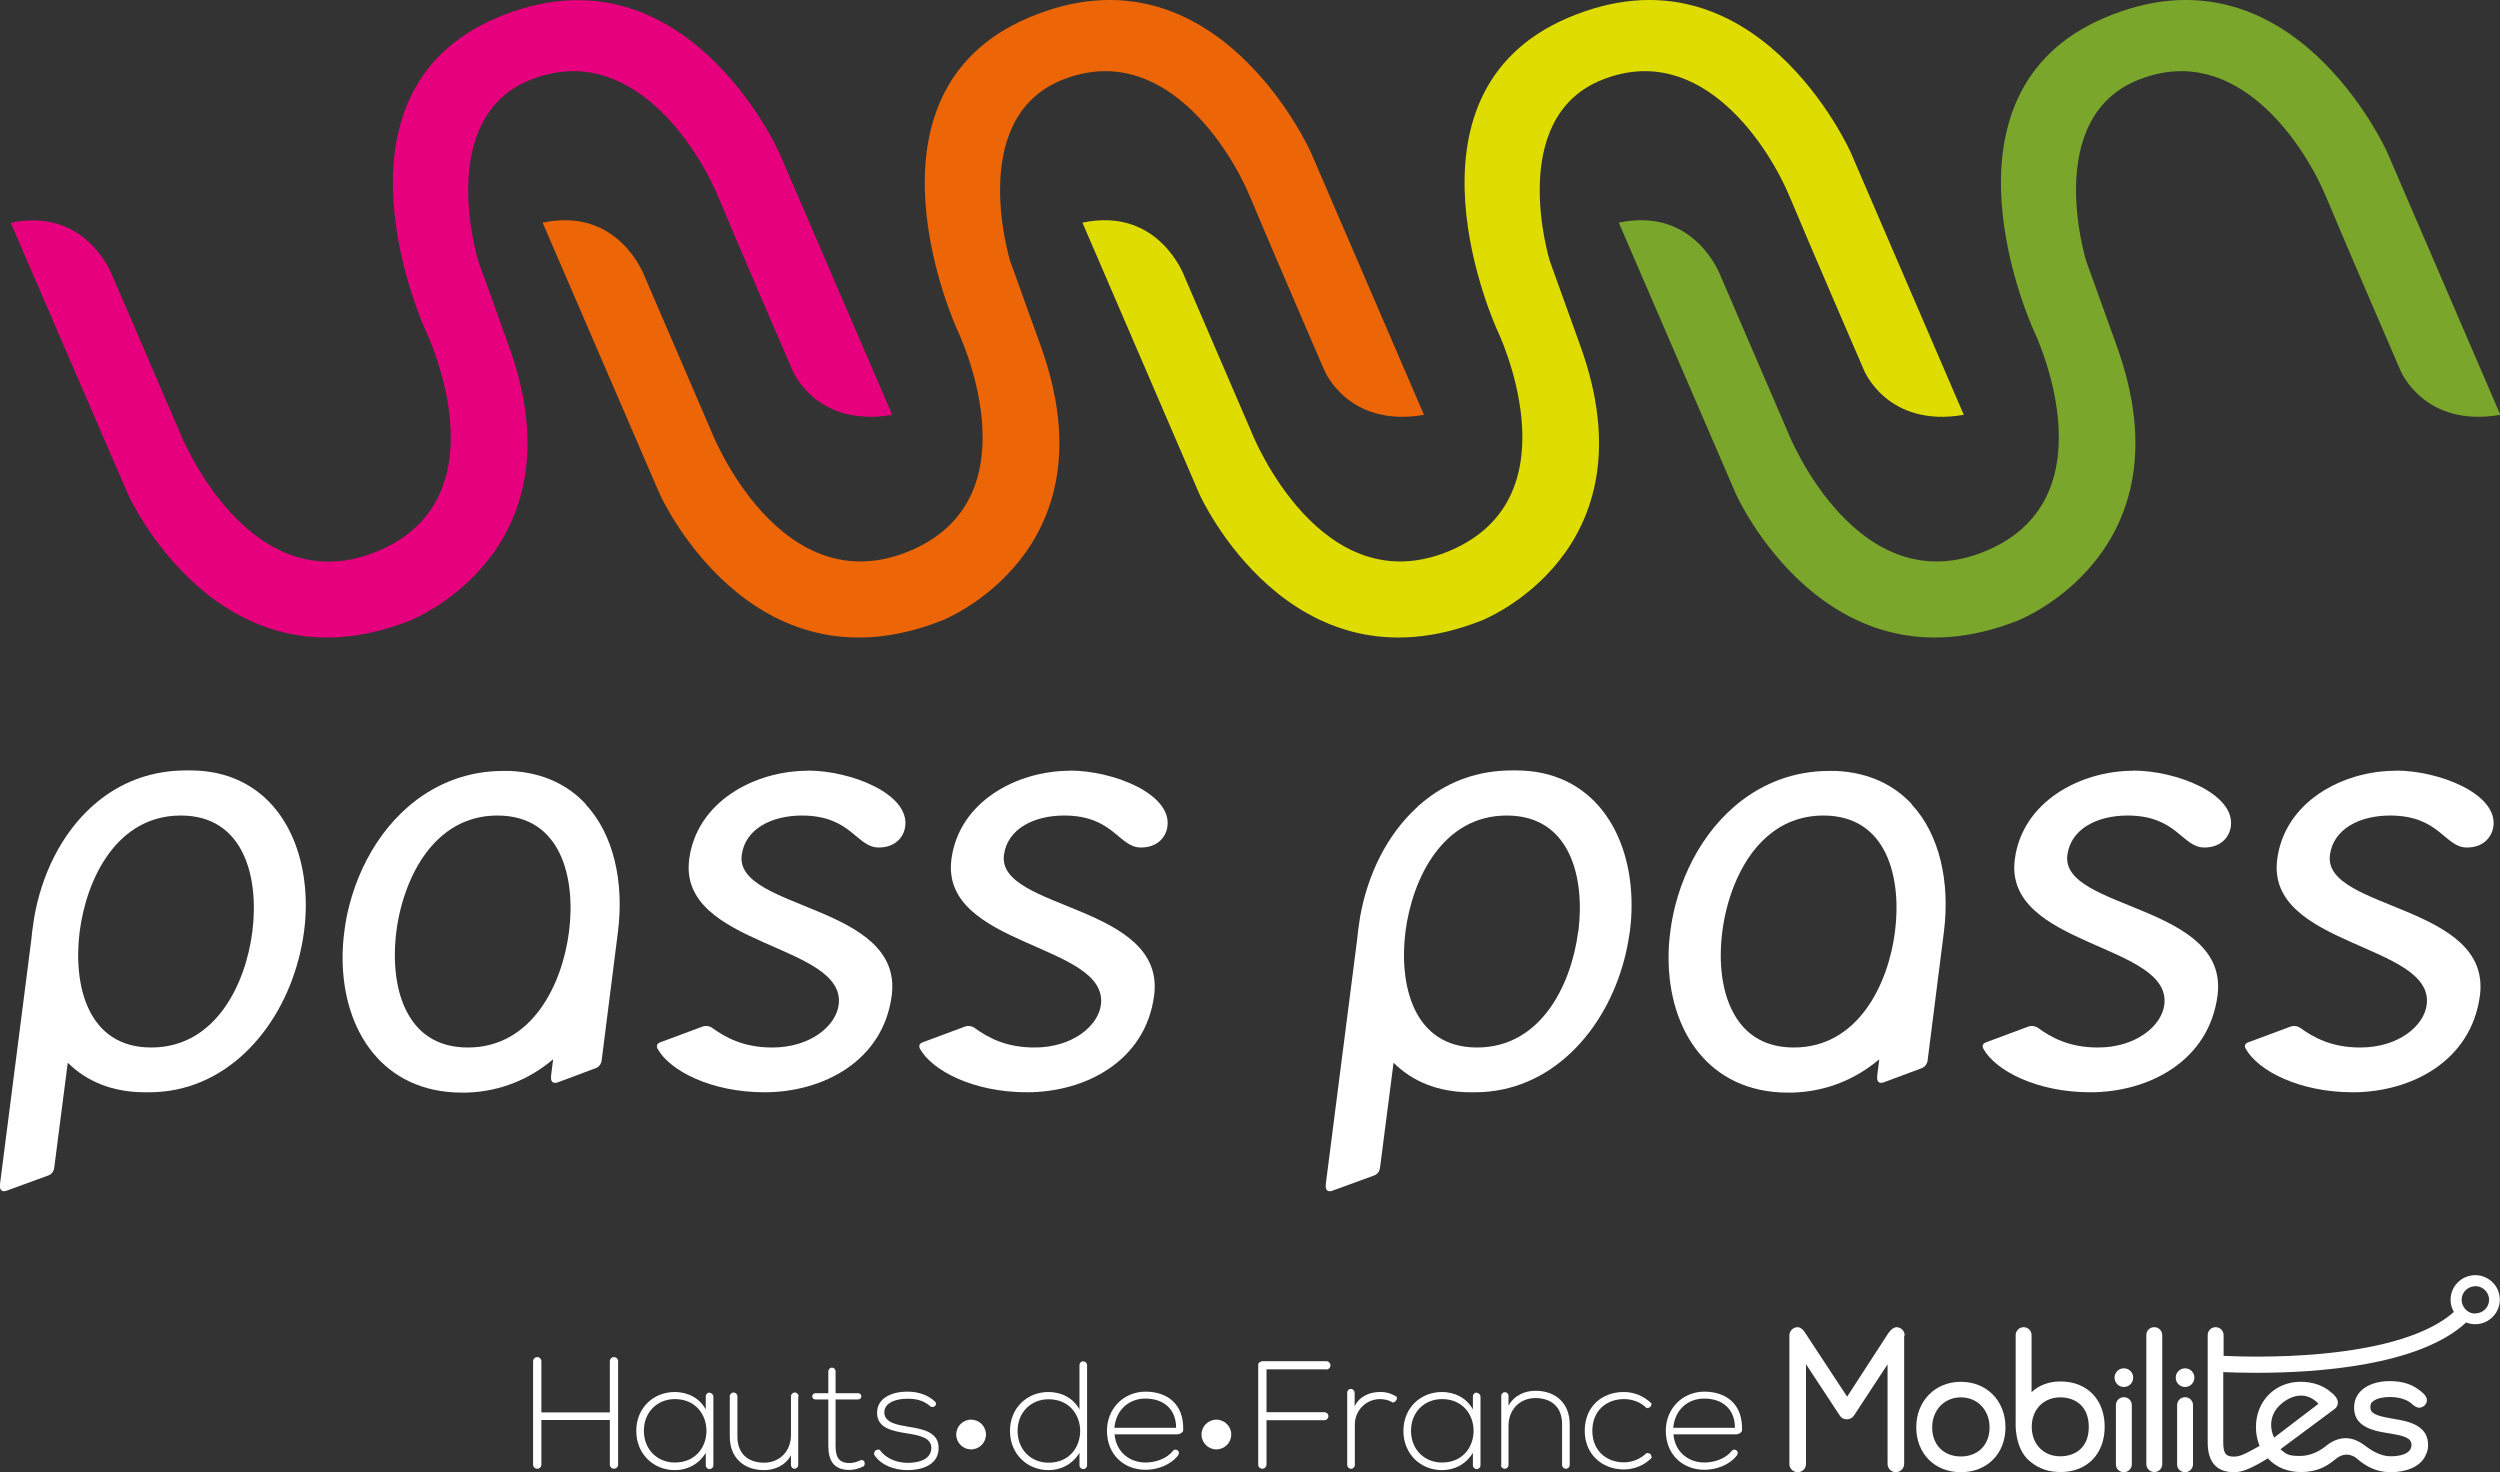 <?xml version="1.0" encoding="UTF-8"?><svg id="Calque_2" xmlns="http://www.w3.org/2000/svg" viewBox="0 0 144.63 85.18"><rect x="0" y="0" width="144.63" height="85.18" fill="#333333" stroke="none"/><defs><style>.cls-1{fill:#fff;}.cls-2{fill:#dedc00;}.cls-3{fill:#ec6608;}.cls-4{fill:#7aa62c;}.cls-5{fill:#e6007e;}</style></defs><g id="Calque_1-2"><path class="cls-5" d="m51.61,24c-4.41.76-5.76-2.57-5.76-2.57,0,0-3.19-7.37-4.3-10.04-1.1-2.67-5-9.09-10.84-6.78-5.6,2.22-3.04,10.49-3.04,10.49l1.76,4.89c4.34,12-5.71,15.91-5.71,15.91-11.08,4.38-16.32-7.31-16.32-7.31L.62,12.89c4.45-.94,5.91,3.13,5.91,3.13l3.92,9.1s3.99,9.97,11.51,6.72c7.32-3.17,2.65-12.75,2.65-12.75,0,0-6.28-13.62,4.11-18.05,10.83-4.62,16.36,7.79,16.36,7.79l6.54,15.18Z"/><path class="cls-3" d="m82.38,24c-4.4.76-5.76-2.57-5.76-2.57,0,0-3.19-7.37-4.3-10.04-1.1-2.67-5-9.09-10.84-6.78-5.6,2.22-3.04,10.49-3.04,10.49l1.76,4.89c4.34,12-5.71,15.91-5.71,15.91-11.08,4.38-16.32-7.31-16.32-7.31l-6.78-15.71c4.45-.94,5.91,3.13,5.91,3.13l3.92,9.1s3.98,9.97,11.51,6.72c7.32-3.17,2.65-12.75,2.65-12.75,0,0-6.28-13.62,4.11-18.05,10.83-4.62,16.35,7.79,16.35,7.79l6.54,15.18Z"/><path class="cls-2" d="m113.6,24c-4.41.76-5.76-2.57-5.76-2.57,0,0-3.19-7.37-4.3-10.04-1.1-2.67-5-9.09-10.84-6.78-5.6,2.22-3.04,10.49-3.04,10.49l1.76,4.89c4.34,12-5.71,15.91-5.71,15.91-11.08,4.38-16.32-7.31-16.32-7.31l-6.77-15.71c4.45-.94,5.91,3.13,5.91,3.13l3.92,9.1s3.99,9.97,11.5,6.72c7.32-3.17,2.66-12.75,2.66-12.75,0,0-6.28-13.62,4.1-18.05,10.84-4.62,16.36,7.79,16.36,7.79l6.54,15.18Z"/><path class="cls-4" d="m144.63,24c-4.41.76-5.76-2.57-5.76-2.57,0,0-3.19-7.37-4.3-10.04-1.1-2.67-5-9.09-10.84-6.78-5.61,2.22-3.04,10.49-3.04,10.49l1.76,4.89c4.34,12-5.71,15.91-5.71,15.91-11.08,4.38-16.31-7.31-16.31-7.31l-6.78-15.71c4.46-.94,5.91,3.13,5.91,3.13l3.92,9.1s3.99,9.97,11.51,6.72c7.32-3.17,2.65-12.75,2.65-12.75,0,0-6.28-13.62,4.11-18.05,10.83-4.62,16.36,7.79,16.36,7.79l6.54,15.18Z"/><path class="cls-1" d="m11.01,44.57s-.09,0-.13,0c-.04,0-.07,0-.11,0-1.92,0-3.56.61-4.9,1.63-.07.05-.13.1-.2.16-.01,0-.03.02-.04.03-.05.05-.11.09-.16.14,0,0-.01.01-.03.02-.06.05-.12.1-.18.16-1.72,1.59-2.84,3.86-3.28,6.36l-.11.76-.06.55L0,68.5v.02c-.05.44.23.41.34.38l2.49-.91c.23-.1.29-.33.3-.38l.79-6.13c1.07,1.06,2.55,1.71,4.47,1.71.04,0,.09,0,.13,0,.04,0,.07,0,.11,0,4.37,0,7.55-3.53,8.64-7.69.14-.53.25-1.07.32-1.62.07-.51.1-1.02.1-1.52,0-4.21-2.27-7.79-6.68-7.79Zm3.59,9.32c-.39,3.08-2.15,6.71-5.85,6.71s-4.53-3.63-4.14-6.71c.4-3.08,2.16-6.71,5.85-6.71s4.53,3.63,4.14,6.71Z"/><path class="cls-1" d="m33.89,46.52c-1.04-1.12-2.49-1.83-4.38-1.92-.07,0-.14,0-.21,0-.05,0-.1,0-.14,0-.02,0-.03,0-.05,0h0c-2.04,0-3.82.71-5.26,1.87-.08.07-.16.13-.24.2-.55.48-1.05,1.02-1.49,1.62-.89,1.21-1.54,2.63-1.92,4.12-.13.49-.22.99-.28,1.49-.07.51-.1,1.01-.1,1.51,0,4.21,2.33,7.8,6.91,7.8h0c.08,0,.16,0,.25,0,1.97-.06,3.67-.78,5.02-1.93l-.12.96h0c-.05.46.24.42.35.39l2.25-.84c.27-.11.32-.39.32-.39l.95-7.5s0,0,0,0h0c.36-2.87-.24-5.62-1.87-7.37Zm-.97,7.37c-.39,3.08-2.15,6.71-5.85,6.71h0c-1.58,0-2.64-.66-3.3-1.67-.89-1.34-1.06-3.28-.84-5.04.11-.88.34-1.81.69-2.68.87-2.18,2.53-4.03,5.16-4.03h0c3.7,0,4.53,3.63,4.14,6.71Z"/><path class="cls-1" d="m46.72,44.59c-3.05,0-6.42,1.78-6.85,5.13-.65,5.06,9.1,4.86,8.65,8.41-.16,1.23-1.65,2.47-3.84,2.47-1.68,0-2.71-.58-3.5-1.15-.06-.04-.25-.14-.51-.07l-2.5.93c-.24.1-.16.3-.13.36.71,1.28,3.11,2.52,6.19,2.52,3.39,0,6.87-1.81,7.36-5.61.67-5.27-9.09-4.93-8.68-8.11.2-1.54,1.77-2.29,3.48-2.29,2.87,0,3.15,1.85,4.45,1.85.93,0,1.45-.58,1.53-1.23.24-1.88-3.15-3.22-5.64-3.22Z"/><path class="cls-1" d="m61.89,44.59c-3.05,0-6.42,1.78-6.85,5.13-.64,5.06,9.1,4.86,8.65,8.41-.16,1.23-1.65,2.47-3.84,2.47-1.67,0-2.71-.58-3.49-1.15-.06-.04-.26-.14-.51-.07l-2.5.93c-.24.1-.16.3-.13.36.71,1.28,3.11,2.52,6.19,2.52,3.39,0,6.87-1.81,7.36-5.61.67-5.27-9.09-4.93-8.69-8.11.2-1.54,1.76-2.29,3.48-2.29,2.87,0,3.15,1.85,4.45,1.85.93,0,1.45-.58,1.53-1.23.24-1.88-3.15-3.22-5.64-3.22Z"/><path class="cls-1" d="m87.71,44.57s-.09,0-.13,0c-.04,0-.07,0-.11,0-1.92,0-3.57.61-4.9,1.63-.07.05-.13.1-.2.16-.01,0-.03.02-.04.03-.05.05-.11.09-.16.14-.01,0-.02.01-.03.02-.06.05-.12.1-.17.16-1.73,1.59-2.85,3.86-3.29,6.36l-.11.76-.06.55-1.81,14.12v.02c-.05.44.23.41.34.38l2.49-.91c.23-.1.29-.33.3-.38l.79-6.13c1.06,1.06,2.55,1.71,4.47,1.71.05,0,.09,0,.13,0,.04,0,.07,0,.11,0,4.37,0,7.55-3.53,8.64-7.69.14-.53.24-1.07.32-1.62.07-.51.1-1.02.1-1.52,0-4.21-2.27-7.79-6.68-7.79Zm3.59,9.32c-.39,3.08-2.16,6.71-5.85,6.71s-4.53-3.63-4.14-6.71c.4-3.08,2.16-6.71,5.86-6.71s4.53,3.63,4.14,6.71Z"/><path class="cls-1" d="m110.6,46.52c-1.04-1.12-2.49-1.83-4.38-1.92-.07,0-.14,0-.21,0-.05,0-.09,0-.14,0-.02,0-.03,0-.05,0h0c-2.04,0-3.82.71-5.26,1.87-.08.07-.16.13-.24.2-.55.48-1.05,1.02-1.49,1.62-.89,1.21-1.54,2.63-1.92,4.12-.12.49-.22.99-.28,1.49-.07.51-.1,1.01-.1,1.51,0,4.21,2.33,7.8,6.91,7.8h0c.08,0,.17,0,.25,0,1.98-.06,3.67-.78,5.03-1.93l-.12.96h0c-.05.46.24.42.34.39l2.25-.84c.27-.11.32-.39.32-.39l.95-7.5s0,0,0,0h0c.36-2.87-.24-5.62-1.87-7.37Zm-.97,7.37c-.39,3.08-2.16,6.71-5.85,6.71h0c-1.58,0-2.64-.66-3.3-1.67-.89-1.34-1.07-3.28-.84-5.04.11-.88.34-1.81.69-2.68.87-2.18,2.53-4.03,5.16-4.03h0c3.7,0,4.53,3.63,4.14,6.71Z"/><path class="cls-1" d="m123.41,44.59c-3.05,0-6.42,1.78-6.85,5.13-.65,5.06,9.1,4.86,8.65,8.41-.16,1.23-1.65,2.47-3.84,2.47-1.67,0-2.71-.58-3.49-1.15-.06-.04-.25-.14-.51-.07l-2.5.93c-.24.1-.16.3-.13.36.71,1.28,3.11,2.52,6.19,2.52,3.39,0,6.87-1.81,7.36-5.61.67-5.27-9.09-4.93-8.69-8.11.2-1.54,1.76-2.29,3.48-2.29,2.87,0,3.15,1.85,4.45,1.85.93,0,1.45-.58,1.53-1.23.24-1.88-3.15-3.22-5.65-3.22Z"/><path class="cls-1" d="m138.59,44.59c-3.05,0-6.42,1.78-6.85,5.13-.65,5.06,9.1,4.86,8.65,8.41-.16,1.23-1.65,2.47-3.84,2.47-1.67,0-2.71-.58-3.5-1.15-.06-.04-.25-.14-.51-.07l-2.5.93c-.24.1-.16.3-.12.36.71,1.28,3.11,2.52,6.19,2.52,3.39,0,6.87-1.81,7.36-5.61.67-5.27-9.09-4.93-8.68-8.11.2-1.54,1.76-2.29,3.48-2.29,2.88,0,3.15,1.85,4.45,1.85.93,0,1.44-.58,1.53-1.23.24-1.88-3.15-3.22-5.64-3.22Z"/><path class="cls-1" d="m113.44,79.94c-1.49,0-2.58,1.11-2.58,2.63s1.06,2.6,2.58,2.6,2.58-1.07,2.58-2.6-1.08-2.63-2.58-2.63Zm0,4.32c-1,0-1.66-.68-1.66-1.68s.7-1.74,1.66-1.74,1.66.73,1.66,1.74-.67,1.68-1.66,1.68Z"/><circle class="cls-1" cx="122.87" cy="79.7" r=".54"/><path class="cls-1" d="m117.41,84.52c.56.48,1.16.64,1.81.64,1.52,0,2.54-1.05,2.54-2.62s-1.02-2.62-2.55-2.62c-.68,0-1.26.22-1.68.62v-3.31s0,0,0,0,0,0,0,0h0s0,0,0,0c0-.25-.21-.45-.46-.45s-.45.2-.46.45h0v5.02s-.1,1.51.8,2.27Zm1.78-.27c-.97,0-1.65-.7-1.65-1.71s.7-1.7,1.65-1.7c.8,0,1.65.45,1.65,1.71s-.85,1.7-1.65,1.7Z"/><path class="cls-1" d="m125.09,77.24c0-.25-.2-.46-.46-.46s-.46.2-.46.46v7.46h0s0,0,0,0c0,.25.2.46.46.46s.46-.2.46-.46c0,0,0,0,0-.01h0v-7.46Z"/><path class="cls-1" d="m122.87,80.83c-.25,0-.46.2-.46.46v3.44h0c0,.25.21.44.46.44s.45-.2.46-.44h0v-3.44c0-.25-.2-.46-.46-.46Z"/><circle class="cls-1" cx="126.41" cy="79.7" r=".54"/><path class="cls-1" d="m126.41,80.83c-.25,0-.46.2-.46.46v3.44h0c0,.25.21.44.46.44s.45-.2.46-.44h0v-3.44c0-.25-.2-.46-.46-.46Z"/><path class="cls-1" d="m110.19,77.26h0c0-.27-.22-.48-.48-.48-.28.02-.5.4-.5.4l-2.35,3.62-2.38-3.62s-.21-.4-.48-.4c-.27,0-.48.22-.48.48v7.44h0c0,.26.22.47.48.47s.48-.21.48-.47h0v-5.78l1.96,2.98s.12.21.4.21.41-.21.41-.21l1.95-2.97v5.75h0s0,0,0,.01c0,.27.22.48.48.48s.48-.22.48-.48c0,0,0,0,0-.01h0v-7.41Z"/><path class="cls-1" d="m144.42,74.46c-.15-.25-.38-.45-.65-.57-.17-.08-.37-.12-.57-.12-.79,0-1.43.64-1.43,1.43,0,.25.07.49.19.7-1.4,1.25-4.03,2.08-7.68,2.42-2.47.23-4.73.16-5.64.12v-1.18h0s0-.01,0-.02c0-.25-.2-.46-.46-.46s-.46.2-.46.46c0,0,0,0,0,0h0s0,6.21,0,6.21c0,1.14.52,1.72,1.53,1.72.27,0,.56-.07.88-.22h0s.45-.19,1.07-.58c.46.5,1.12.79,1.9.79.88,0,1.45-.27,2.02-.75.6-.5,1.12-.13,1.23-.03h0c.51.45,1.13.79,1.96.79s1.73-.28,2.03-1.01c.07-.14.12-.3.13-.49.05-1.25-1.19-1.45-2.01-1.59l-.17-.03c-.5-.09-.94-.19-1.1-.41-.03-.05-.05-.12-.06-.19,0-.09,0-.17.04-.24,0,0,0-.01,0-.02,0-.01.02-.03.03-.04,0-.01.02-.02.03-.03.01-.01.03-.03.04-.04.01-.01.02-.02.04-.03,0,0,0,0,0,0,.2-.15.55-.23.93-.23.51,0,1.01.12,1.33.43.02.03.24.19.37.19.25,0,.48-.21.46-.46-.02-.18-.14-.31-.23-.39-.54-.49-1.12-.69-1.93-.69-.7,0-1.3.21-1.66.57-.26.26-.39.59-.39.97,0,.79.56,1.13,1.18,1.31.28.08.57.13.83.17.8.13,1.32.24,1.31.68-.02.59-.85.65-1.21.65-.59,0-1.12-.35-1.46-.6-.02-.02-.04-.03-.06-.05,0,0-.02-.01-.03-.02h0c-.53-.38-1.28-.63-2.15.04-.34.3-.92.61-1.52.61-.64,0-.78-.06-1.15-.39l3.15-2.34s0,0,0,0c.1-.08.17-.21.17-.35,0,0,.04-.28-.39-.6,0,0,0,0,0,0-.45-.4-1.07-.61-1.77-.61-1.47,0-2.58,1.12-2.58,2.62,0,.4.08.76.21,1.09-.24.14-.51.28-.74.4l-.13.06s0,0,0,0c-.22.11-.44.16-.61.16-.48,0-.62-.19-.62-.83v-4.06c.43.02,1.12.04,1.97.04,3.39,0,9.36-.39,12.08-2.91.16.06.34.1.52.1.79,0,1.43-.64,1.43-1.43,0-.27-.08-.52-.21-.74Zm-12.37,6.69c.75-.57,1.5-.55,2.08.06l-2.57,1.96c-.34-.74-.16-1.52.49-2.01Zm11.15-5.16s-.01,0-.02,0c-.36,0-.65-.26-.74-.59-.02-.06-.03-.13-.03-.2,0-.44.36-.79.79-.79.05,0,.1,0,.15.01.31.06.56.3.63.61.01.05.02.11.02.16,0,.44-.36.79-.79.79Z"/><path class="cls-1" d="m95.54,84.35c-.44.44-1.02.66-1.6.66-1.23,0-2.26-.85-2.26-2.24s.99-2.24,2.26-2.24c.58,0,1.15.22,1.6.66,0,0,.02.1-.06.19s-.22.08-.22.08c-.36-.36-.84-.52-1.31-.52-.99,0-1.83.65-1.83,1.83s.84,1.83,1.83,1.83c.47,0,.95-.19,1.31-.54,0,0,.15,0,.22.06s.07.23.07.23Z"/><circle class="cls-1" cx="56.18" cy="82.99" r=".86"/><circle class="cls-1" cx="70.37" cy="82.99" r=".86"/><path class="cls-1" d="m53.85,81.38c-.44-.39-.88-.46-1.37-.46-.68,0-1.34.25-1.32.81.02.59.78.7,1.33.8.78.13,1.86.27,1.81,1.29-.03.97-1.03,1.23-1.8,1.23s-1.54-.29-1.92-.88c0,0-.05-.15.07-.25s.25-.04.25-.04c.36.52,1.02.75,1.61.75.53,0,1.34-.14,1.37-.84.02-.63-.71-.75-1.43-.87-.85-.14-1.7-.3-1.71-1.18,0-.86.85-1.23,1.74-1.23.64,0,1.2.18,1.63.59,0,0,.09.11,0,.22-.11.13-.26.06-.26.06Z"/><path class="cls-1" d="m68.13,82.98h-3.65c.09,1.03.88,1.63,1.79,1.63.58,0,1.25-.23,1.58-.67,0,0,.11-.15.28-.03.14.1.03.28.03.28-.43.56-1.19.84-1.89.84-1.23,0-2.23-.86-2.23-2.26,0-1.31,1-2.26,2.23-2.26s2.24.69,2.18,2.26c0,0-.04.16-.31.21Zm-.09-.38c0-1.08-.72-1.69-1.78-1.69-.91,0-1.69.61-1.79,1.69h3.56Z"/><path class="cls-1" d="m46.2,80.78c0-.12-.1-.22-.22-.22s-.22.1-.22.22h0v2.24c0,.91-.63,1.59-1.54,1.6-.95,0-1.56-.52-1.56-1.52v-2.32h0c0-.12-.1-.22-.22-.22s-.22.1-.22.22v2.33c0,1.22.81,1.94,1.98,1.94.61,0,1.23-.26,1.56-.86v.57h0s0,0,0,0c0,.12.1.21.21.21s.21-.1.21-.21c0,0,0,0,0,0h0v-3.97Z"/><path class="cls-1" d="m41.05,80.56c-.12,0-.22.1-.22.22h0v.76c-.36-.68-1.08-1.01-1.79-1.01-1.23,0-2.23.91-2.23,2.25s1,2.27,2.23,2.27c.71,0,1.37-.32,1.79-1v.72h0c0,.12.1.22.22.22s.22-.1.22-.22v-3.97c0-.12-.1-.22-.22-.22Zm-2.01,4.05c-1,0-1.79-.74-1.79-1.84s.8-1.83,1.79-1.83c2.44,0,2.44,3.67,0,3.67Z"/><path class="cls-1" d="m62.67,78.75c-.12,0-.22.1-.22.22v1.81s0,.76,0,.76c-.36-.68-1.08-1.01-1.79-1.01-1.23,0-2.23.91-2.23,2.25s1,2.27,2.23,2.27c.71,0,1.37-.32,1.79-1v.72h0c0,.12.1.22.22.22s.22-.1.22-.22v-5.79c0-.12-.1-.22-.22-.22Zm-2.01,5.87c-1,0-1.79-.74-1.79-1.84s.8-1.83,1.79-1.83c2.44,0,2.44,3.67,0,3.67Z"/><path class="cls-1" d="m35.52,78.51c-.13,0-.24.11-.24.24h0v2.96h-3.96v-2.96c0-.13-.11-.24-.24-.24s-.24.11-.24.24v5.98c0,.13.11.24.24.24s.24-.11.24-.24v-2.58h3.96v2.58h0c0,.13.11.24.24.24s.24-.11.24-.24v-5.98c0-.13-.11-.24-.24-.24Z"/><path class="cls-1" d="m85.43,80.56c-.12,0-.22.1-.22.22h0v.76c-.36-.68-1.08-1.01-1.79-1.01-1.23,0-2.23.91-2.23,2.25s1,2.27,2.23,2.27c.71,0,1.37-.32,1.79-1v.72h0c0,.12.1.22.22.22s.22-.1.22-.22v-3.97c0-.12-.1-.22-.22-.22Zm-2.01,4.05c-1,0-1.79-.74-1.79-1.84s.8-1.83,1.79-1.83c2.44,0,2.44,3.67,0,3.67Z"/><path class="cls-1" d="m86.83,84.75c0,.12.1.22.22.22s.22-.1.22-.22h0v-2.27c0-.91.63-1.59,1.54-1.6.95,0,1.56.52,1.56,1.52v2.35h0c0,.12.1.22.22.22s.22-.1.22-.22v-2.35c0-1.22-.81-1.94-1.98-1.94-.61,0-1.23.26-1.56.86v-.57h0s0,0,0,0c0-.12-.1-.21-.21-.21s-.21.1-.21.21c0,0,0,0,0,0h0v4Z"/><path class="cls-1" d="m100.46,82.98h-3.65c.09,1.03.88,1.63,1.79,1.63.58,0,1.25-.23,1.58-.67,0,0,.11-.15.28-.03.14.1.03.28.03.28-.43.56-1.19.84-1.89.84-1.23,0-2.23-.86-2.23-2.26,0-1.31,1-2.26,2.23-2.26s2.24.69,2.18,2.26c0,0-.04.16-.31.21Zm-.09-.38c0-1.08-.72-1.69-1.78-1.69-.91,0-1.69.61-1.79,1.69h3.56Z"/><path class="cls-1" d="m50.01,84.57c-.06-.12-.18-.11-.18-.11-.22.11-.46.18-.68.18-.68,0-.81-.42-.81-1.01v-2.67h1.31c.1,0,.18-.08.18-.18s-.08-.18-.18-.18h-1.31v-1.27h0c0-.12-.1-.21-.21-.21s-.21.1-.21.21c0,0,0,0,0,0v1.27h-.75c-.1,0-.18.08-.18.18s.08.18.18.18h.75v2.67c0,.86.3,1.41,1.23,1.41.28,0,.55-.09.83-.22,0,0,.08-.12.03-.24Z"/><path class="cls-1" d="m76.73,79.23c.13,0,.24-.11.24-.24s-.11-.24-.24-.24h-3.7s-.24.03-.24.2v5.79h0c0,.13.11.23.24.23s.23-.1.24-.23h0v-2.58h3.35c.13,0,.23-.1.23-.23s-.1-.23-.23-.23h-3.35v-2.48h3.46Z"/><path class="cls-1" d="m80.77,80.79c-.29-.18-.61-.27-.94-.26-.56,0-1.18.23-1.46.83v-.8c-.01-.11-.11-.21-.22-.21s-.21.09-.21.21c0,0,0,.01,0,.02h0v4.17c0,.12.1.22.22.22s.22-.1.22-.22v-2.34c0-.8.63-1.46,1.45-1.47.26,0,.52.06.75.2,0,0,.11,0,.2-.14.08-.14,0-.22,0-.22Z"/></g></svg>